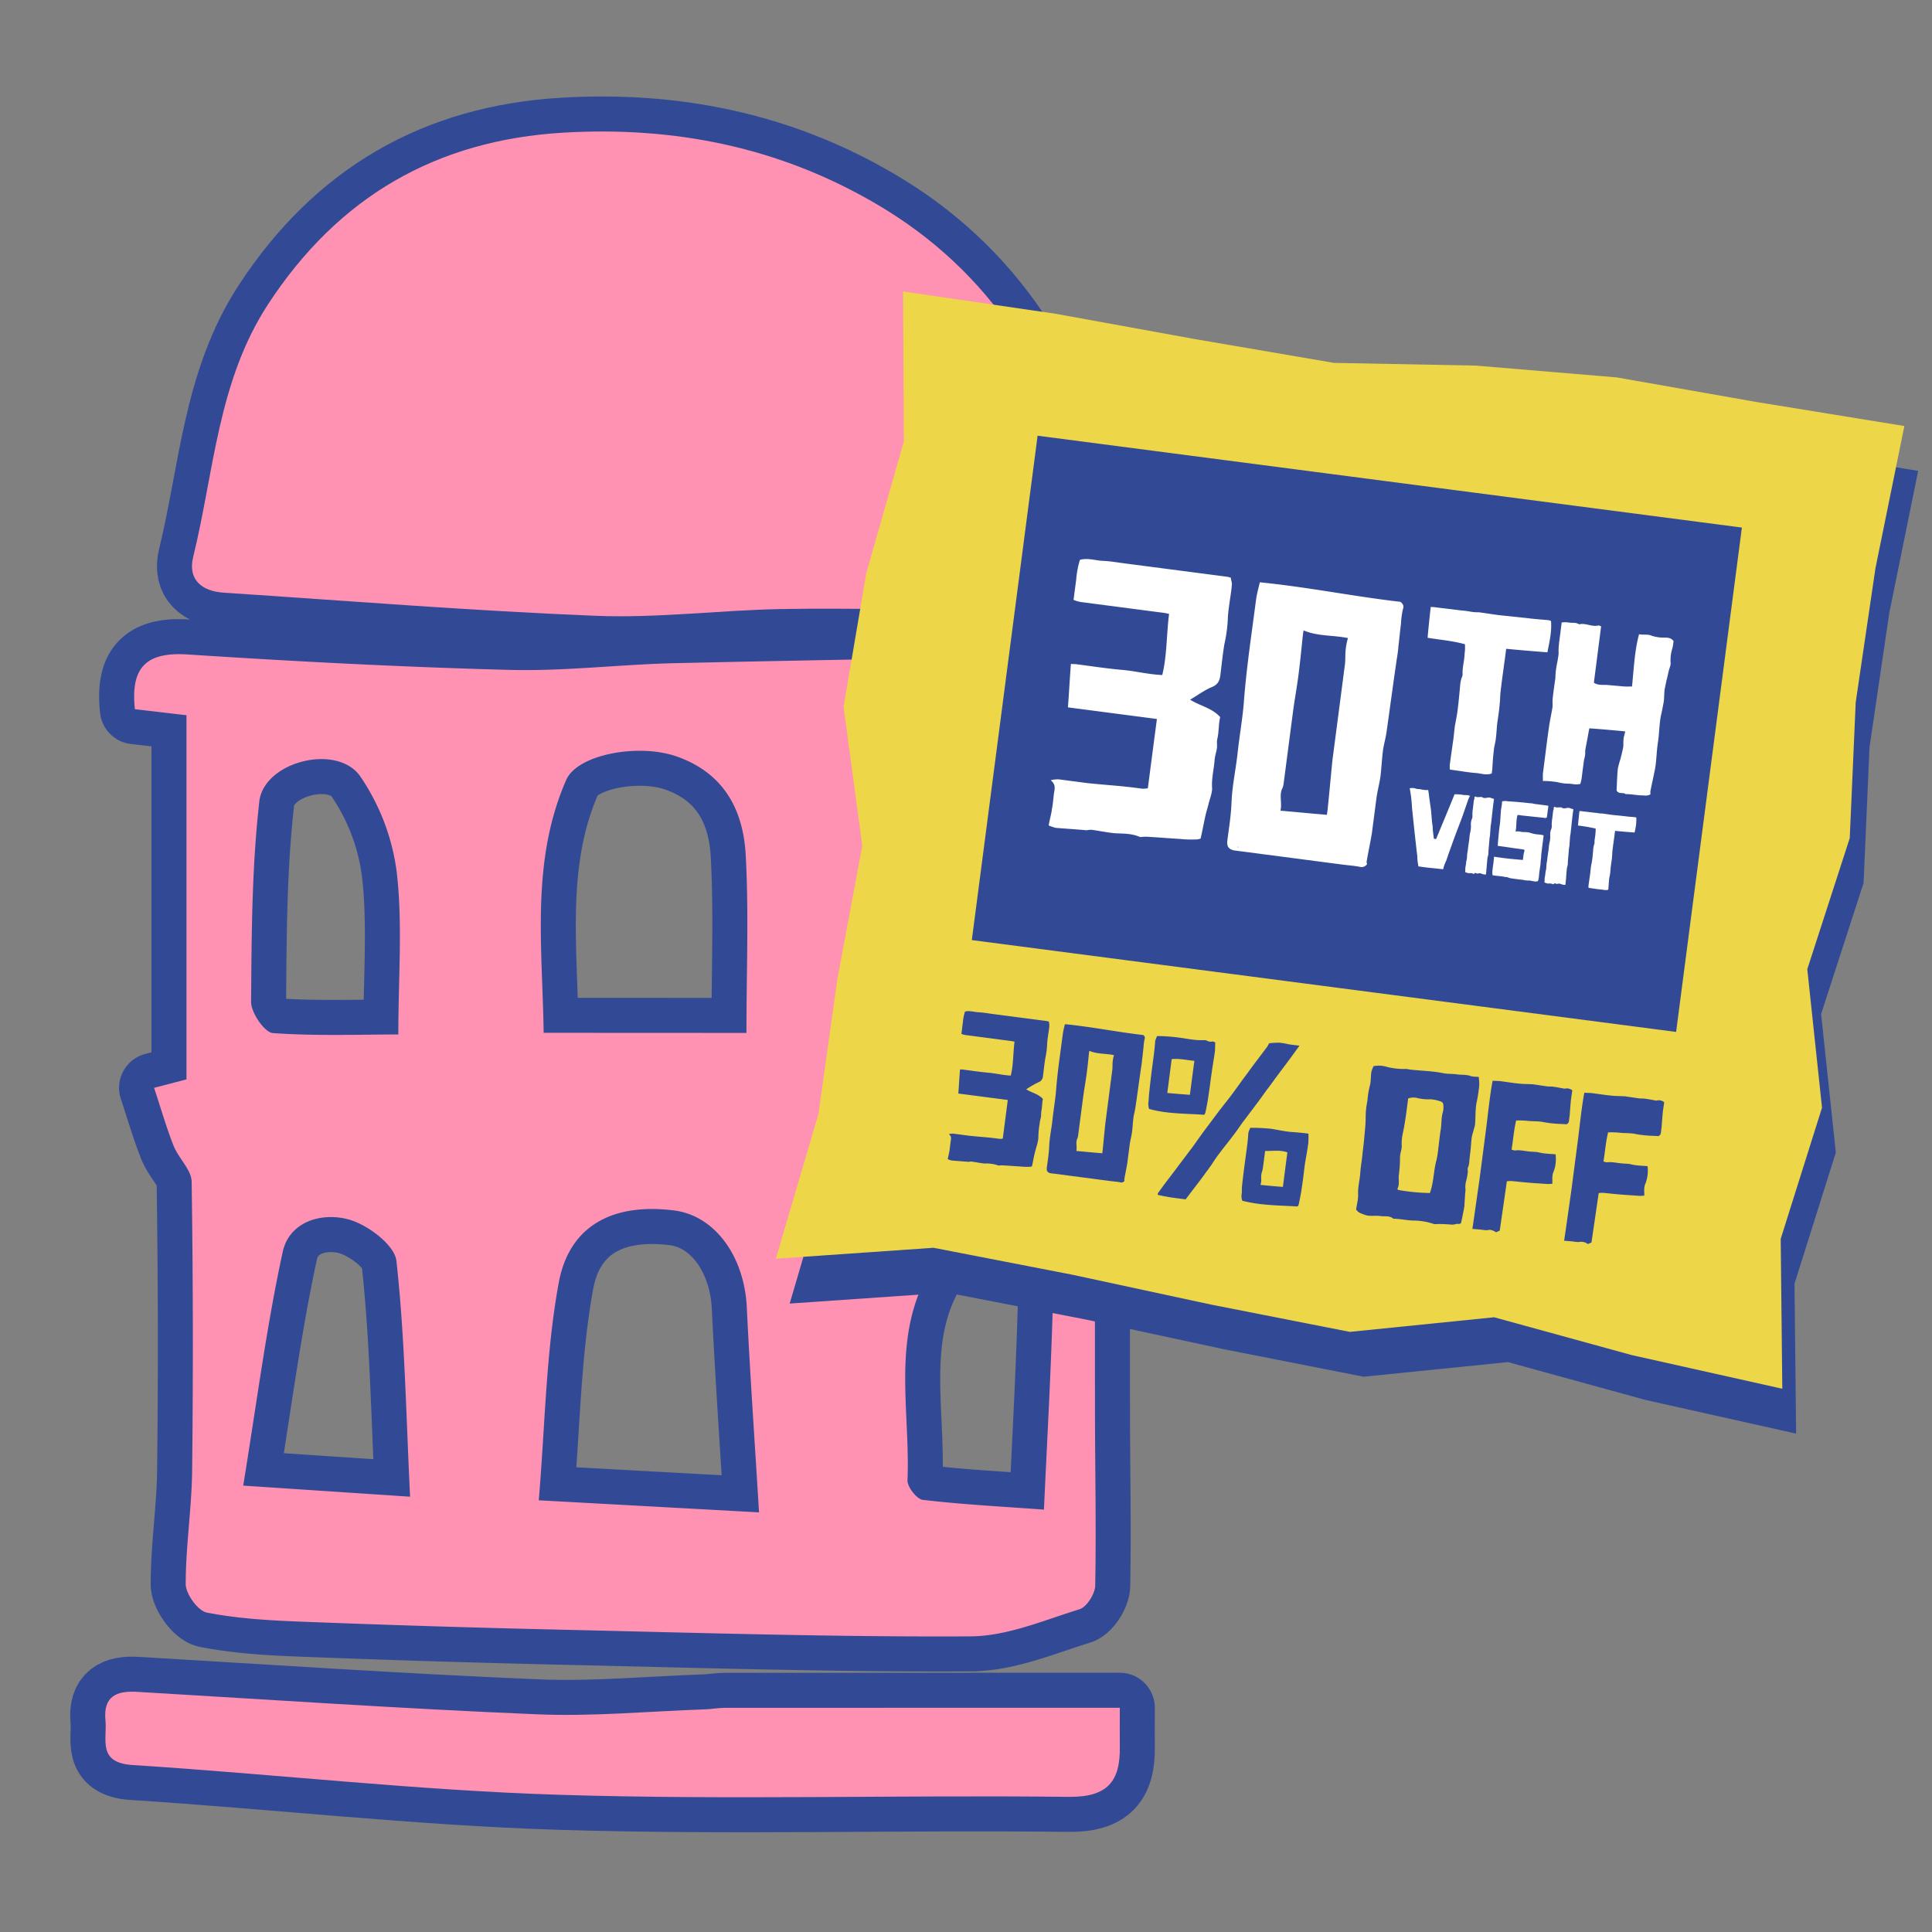<svg id="Layer_3" data-name="Layer 3" xmlns="http://www.w3.org/2000/svg" viewBox="0 0 800 800"><rect x="0" y="0" width="800" height="800" fill="#808080" stroke="none"/><defs><style>.cls-1,.cls-3{fill:#324a95;}.cls-1{stroke:#324a95;stroke-linecap:round;stroke-linejoin:round;stroke-width:29px;}.cls-2{fill:#ff92b3;}.cls-4{fill:#eed649;}.cls-5{fill:#fff;}</style></defs><path class="cls-1" d="M475.31,271.24c2.48,25.85-10.87,29.54-30.09,26.38,2.22,50.13,4.36,98.61,6.5,147.09l3.63-1.8c3.87,7.07,10,13.92,10.76,21.3.46,4.54-7.35,9.92-12.7,16.45,0,32.84-.05,69.17,0,105.5.05,23.47.53,46.94.09,70.4-.07,3.43-3.53,8.88-6.53,9.81-14.82,4.58-30,11.13-45.06,11.21-56.63.31-113.26-1.49-169.89-2.77q-53.82-1.23-107.63-3.33c-13-.49-26.05-1.28-38.72-3.74-3.7-.72-8.75-7.69-8.77-11.8,0-15.67,2.48-31.34,2.66-47q.68-59.79-.2-119.58c-.08-5-5.41-9.72-7.47-14.91-3-7.57-5.24-15.45-8.09-24l13.42-3.5V296.16l-21.36-2.5C54,276.48,60.44,269.87,77.67,271c44.41,2.89,88.87,5.23,133.35,6.39,22.73.6,45.52-2.26,68.3-2.78,59.36-1.35,118.72-2.28,178.08-3.35C463.21,271.15,469,271.24,475.31,271.24Zm-252.22,350,91.21,5c-1.86-30.56-3.76-57.68-5.06-84.83-1-21.2-13.2-38-30-40.17-25.16-3.22-43.5,6-47.9,30C226.05,560.16,225.73,589.93,223.09,621.28Zm86-193.53c0-25.81,1-49.74-.3-73.54-1-18.82-9-34.13-28.77-41-15.64-5.4-40.92-.87-45.58,9.8-14.78,33.84-9.79,69.18-9.33,104.7Zm116.09,4.76c1.7-10,4.12-17.43,4-24.79-.39-22.7-.07-45.63-3.41-68-1.87-12.45-9.43-23.76-27-22.5-16.1,1.15-26.32,8.19-28,23.49-2.82,25.27-4.11,50.75-4.73,76.17-.08,3.5,6.91,9.57,11.35,10.35C392.73,430,408.42,430.82,425.15,432.51ZM169.81,619.75c-1.73-35.21-2.21-66.58-5.66-97.63-.72-6.51-11.52-14.68-19.21-17-11.36-3.4-25.12.54-27.88,13.27-6.76,31.19-10.83,63-16.35,96.77Zm-4.87-191.4c0-23.94,1.82-45.78-.65-67.12a90.68,90.68,0,0,0-15.14-39.79c-9.55-13.73-39.9-6.14-41.78,10.46-3.11,27.44-3.19,55.28-3.4,83,0,4.47,5.59,12.63,9,12.88C130.91,429.05,149,428.35,164.94,428.35ZM432.27,625.1c1.33-28.73,2.83-55.63,3.62-82.55.16-5.75-.4-13.24-3.84-17-6.42-7-14.44-14-23.18-17.28-11.53-4.36-15.77,5.68-21.54,14.29-19.09,28.51-10.29,60-11.56,90.4-.11,2.73,3.86,7.81,6.36,8.1C398.56,623,415.1,623.84,432.27,625.1Z"/><path class="cls-1" d="M456.56,245.33c-16.69,2.33-32.5,5.87-48.42,6.45-28.32,1-56.72-.13-85.07.42-25.48.5-51,3.81-76.4,2.79-51.37-2.07-102.66-6.2-154-9.57-9.1-.6-15-5.38-12.67-14.83C88.68,195.27,90.11,158,111,126c29.1-44.54,69.68-68,122.43-71.08,45.93-2.67,89.24,6,129.33,29.48,47.93,28,74.19,71.32,87.59,123.61C453.28,219.38,454.28,231.23,456.56,245.33Z"/><path class="cls-1" d="M463.69,707.15c0,6.4-.06,11.2,0,16,.24,14.42-5,21.08-21.22,20.89-70.36-.82-140.79,1.33-211.1-.86-58.88-1.84-117.6-8.57-176.44-12.32-14.71-.94-10.5-10.56-11.26-18.52-.94-9.75,4.35-12.3,13-11.79,55.16,3.26,110.29,7,165.49,9.3,23.24,1,46.61-1.25,69.92-2.05,2.71-.1,5.42-.62,8.13-.62C354.14,707.14,408.11,707.15,463.69,707.15Z"/><path class="cls-2" d="M475.31,271.24c2.48,25.85-10.87,29.54-30.09,26.38,2.22,50.13,4.36,98.61,6.5,147.09l3.63-1.8c3.87,7.07,10,13.92,10.76,21.3.46,4.54-7.35,9.92-12.7,16.45,0,32.84-.05,69.17,0,105.5.05,23.47.53,46.94.09,70.4-.07,3.43-3.53,8.88-6.53,9.81-14.82,4.58-30,11.13-45.06,11.21-56.63.31-113.26-1.49-169.89-2.77q-53.82-1.23-107.63-3.33c-13-.49-26.05-1.28-38.72-3.74-3.7-.72-8.75-7.69-8.77-11.8,0-15.67,2.48-31.34,2.66-47q.68-59.79-.2-119.58c-.08-5-5.41-9.72-7.47-14.91-3-7.57-5.24-15.45-8.09-24l13.42-3.5V296.16l-21.36-2.5C54,276.48,60.44,269.87,77.67,271c44.41,2.89,88.87,5.23,133.35,6.39,22.73.6,45.52-2.26,68.3-2.78,59.36-1.35,118.72-2.28,178.08-3.35C463.21,271.15,469,271.24,475.31,271.24Zm-252.22,350,91.21,5c-1.86-30.56-3.76-57.68-5.06-84.83-1-21.2-13.2-38-30-40.17-25.16-3.22-43.5,6-47.9,30C226.05,560.16,225.73,589.93,223.09,621.28Zm86-193.53c0-25.81,1-49.74-.3-73.54-1-18.82-9-34.13-28.77-41-15.64-5.4-40.92-.87-45.58,9.8-14.78,33.84-9.79,69.18-9.33,104.7Zm116.09,4.76c1.7-10,4.12-17.43,4-24.79-.39-22.7-.07-45.63-3.41-68-1.87-12.45-9.43-23.76-27-22.5-16.1,1.15-26.32,8.19-28,23.49-2.82,25.27-4.11,50.75-4.73,76.17-.08,3.5,6.91,9.57,11.35,10.35C392.73,430,408.42,430.82,425.15,432.51ZM169.81,619.75c-1.73-35.21-2.21-66.58-5.66-97.63-.72-6.51-11.52-14.68-19.21-17-11.36-3.4-25.12.54-27.88,13.27-6.76,31.19-10.83,63-16.35,96.77Zm-4.87-191.4c0-23.94,1.82-45.78-.65-67.12a90.68,90.68,0,0,0-15.14-39.79c-9.55-13.73-39.9-6.14-41.78,10.46-3.11,27.44-3.19,55.28-3.4,83,0,4.47,5.59,12.63,9,12.88C130.91,429.05,149,428.35,164.94,428.35ZM432.27,625.1c1.33-28.73,2.83-55.63,3.62-82.55.16-5.75-.4-13.24-3.84-17-6.42-7-14.44-14-23.18-17.28-11.53-4.36-15.77,5.68-21.54,14.29-19.09,28.51-10.29,60-11.56,90.4-.11,2.73,3.86,7.81,6.36,8.1C398.56,623,415.1,623.84,432.27,625.1Z"/><path class="cls-2" d="M456.56,245.33c-16.69,2.33-32.5,5.87-48.42,6.45-28.32,1-56.72-.13-85.07.42-25.48.5-51,3.81-76.4,2.79-51.37-2.07-102.66-6.2-154-9.57-9.1-.6-15-5.38-12.67-14.83C88.68,195.27,90.11,158,111,126c29.1-44.54,69.68-68,122.43-71.08,45.93-2.67,89.24,6,129.33,29.48,47.93,28,74.19,71.32,87.59,123.61C453.28,219.38,454.28,231.23,456.56,245.33Z"/><path class="cls-2" d="M463.69,707.15c0,6.4-.06,11.2,0,16,.24,14.42-5,21.08-21.22,20.89-70.36-.82-140.79,1.33-211.1-.86-58.88-1.84-117.6-8.57-176.44-12.32-14.71-.94-10.5-10.56-11.26-18.52-.94-9.75,4.35-12.3,13-11.79,55.16,3.26,110.29,7,165.49,9.3,23.24,1,46.61-1.25,69.92-2.05,2.71-.1,5.42-.62,8.13-.62C354.14,707.14,408.11,707.15,463.69,707.15Z"/><polygon class="cls-3" points="326.99 539.78 392.27 535.26 449.78 546.42 507.14 558.76 564.64 570.07 624.4 564.02 681.34 579.68 743.73 593.63 743.07 531.55 760.18 477.23 754.08 419.9 771.66 365.63 774.13 309.4 782.3 253.9 794.27 194.98 732.84 185.01 675.21 174.86 616.87 169.97 558.05 168.84 500.35 158.96 442.74 148.49 379.65 139.28 379.97 201.4 364.42 255.92 355.04 311.26 362.76 368.81 352.44 424.02 344.64 479.75 326.99 539.78"/><polygon class="cls-4" points="321.27 521.2 386.55 516.68 444.06 527.84 501.42 540.19 558.93 551.5 618.68 545.45 675.62 561.1 738.01 575.05 737.35 512.98 754.46 458.66 748.36 401.32 765.94 347.05 768.41 290.83 776.58 235.32 788.56 176.41 727.13 166.43 669.5 156.28 611.15 151.39 552.33 150.26 494.63 140.38 437.02 129.91 373.94 120.7 374.26 182.83 358.7 237.35 349.32 292.68 357.05 350.24 346.73 405.45 338.92 461.18 321.27 521.2"/><path class="cls-3" d="M392.43,480c.3-1.56.62-2.67.77-3.8s.29-2.35.44-3.48.54-2-.74-3.11a6,6,0,0,1,1.8-.2l6.52.86c4.27.47,8.5.67,12.67,1.31a7.45,7.45,0,0,0,1.33-.1q1.08-8.22,2.08-16l-20.47-2.67c.24-3.23.39-6.49.69-10,.52.08,1,0,1.41.1,3.58.47,7.13,1,10.71,1.31,3,.3,5.8,1,8.89,1.16,1.14-4.54.94-9.26,1.56-14.05a16.42,16.42,0,0,0-2-.34l-18.3-2.4a8.43,8.43,0,0,1-1.7-.49l.61-4.72a19.77,19.77,0,0,1,.87-4.49c1.65-.5,3.36.07,5.11.22a50.7,50.7,0,0,1,5.33.62l23.43,3.06c.28,0,.42.15.87.2a13.53,13.53,0,0,1,.22,1.63c-.12,1.58-.42,3.13-.62,4.69-.15,1-.27,2.1-.32,3.13a33.6,33.6,0,0,1-.76,5.83c-.4,2.42-.62,4.79-.94,7.24a2.91,2.91,0,0,1-1.95,2.66,41.2,41.2,0,0,0-5,2.89c2.3,1.46,5.06,1.9,6.91,4-.39,1.73-.27,3.43-.66,5.06a17.25,17.25,0,0,0-.1,2c-.13,1-.52,2-.57,3a38,38,0,0,0-.57,6.3,18.38,18.38,0,0,1-.81,3.53c-.2.86-.5,1.7-.69,2.57-.42,1.8-.74,3.62-1.14,5.43a3.5,3.5,0,0,1-1.18.2,25.47,25.47,0,0,1-3.61-.13c-2.3-.12-4.57-.32-6.84-.44a8.34,8.34,0,0,0-1.58,0c-.27,0-.54.1-.79,0a14.39,14.39,0,0,0-5.48-.79c-1.85-.15-3.73-.57-5.56-.81a4.62,4.62,0,0,0-1.16.12c-2.37-.22-4.74-.34-7.11-.57a8.79,8.79,0,0,1-1.6-.56Z"/><path class="cls-3" d="M441,424.09c11,1.08,21.63,3.26,32.37,4.49a1.39,1.39,0,0,1,.57,1.76,17.53,17.53,0,0,0-.42,3.23c-.22,1.75-.37,3.58-.62,5.33-.07,1.34-.32,2.52-.49,3.76-.77,5.31-1.46,10.61-2.25,15.82-.2,1.49-.64,2.94-.84,4.42-.25,1.93-.32,3.86-.57,5.78-.22,1.75-.71,3.46-.94,5.11l-1.06,8.1c-.37,2.17-.84,4.32-1.21,6.5a2.3,2.3,0,0,0,.1.54,1.47,1.47,0,0,1-1.6.67c-1.39-.28-2.69-.35-4-.52L436.53,486l-1.58-.2c-1.19-.32-1.58-.82-1.51-2.15.4-3,.87-5.9,1-8.82.15-3.87,1-7.65,1.41-11.5s1.09-7.66,1.43-11.61c.59-7.9,1.78-15.7,2.82-23.63a34.65,34.65,0,0,1,.86-3.95ZM436.06,485l-.07-.1s-.1,0-.1.07,0,.1.07.1Zm20.37-7.43.15-1.21c.39-3.76.72-7.53,1.14-11.36l2.86-22c.15-1.14,0-2.3.17-3.44a14.06,14.06,0,0,1,.52-2.66c-3.46-.72-6.94-.37-10.22-1.78l-.2,1.58c-.29,2.89-.59,5.85-1,8.74s-.94,5.8-1.33,8.77l-2.08,15.85a5.28,5.28,0,0,1-.25,1.21c-.93,1.65-.09,3.43-.51,5.33,3.67.3,7.08.67,10.69.94Z"/><path class="cls-3" d="M498.7,461.62c-7.72-.57-15.35-.32-22.89-2.44a6.54,6.54,0,0,1-.24-3c.12-1,.1-2.12.24-3.16.35-3.41.72-6.81,1.17-10.22.49-3.83,1.11-7.73,1.35-11.7a10.31,10.31,0,0,1,.82-2.1,77.85,77.85,0,0,1,9,.64c3.4.44,6.74,1.23,10.22,1.06a3.64,3.64,0,0,1,1.31.17,3,3,0,0,0,2.24.4c.37-.12.77.2,1.29.34-.08,1.24,0,2.5-.15,3.81-.37,2.86-.94,5.73-1.31,8.69-.49,3.13-.84,6.34-1.33,9.48-.3,2.35-.79,4.67-1.26,7a2.94,2.94,0,0,1-.5,1Zm-7.82,35-5.93-.77c-1.83-.32-3.63-.64-5.53-1.08-.17-.75.52-1.26.86-1.83,1.31-1.78,2.6-3.56,4-5.34l9.11-12.09c1.83-2.42,3.48-4.94,5.31-7.36l6.1-8.15c1.8-2.35,3.7-4.64,5.43-7,2.05-2.74,4-5.58,6.05-8.25,2.72-3.8,5.58-7.5,8.37-11.21.32-.49.59-1.06.91-1.55a32.23,32.23,0,0,1,4.37-.22,27.74,27.74,0,0,1,3.73.66l2.87.37,1.55.2c-1.95,2.67-3.68,5.11-5.5,7.51-2.37,3.16-4.72,6.29-7,9.45-1.48,1.86-2.82,3.88-4.2,5.73-2.37,3.14-4.72,6.3-7.06,9.36-1.31,1.88-2.52,3.66-3.9,5.43-1.83,2.42-3.73,4.74-5.53,7.16-1.07,1.36-2.05,2.84-3,4.3s-2.17,3-3.26,4.54c-1.95,2.67-3.95,5.24-6,7.91-.54.81-1.18,1.53-1.7,2.27Zm1.82-43.26,1.86-14.1c-3.07-.22-6.08-1.06-9.39-.69l-1.82,14c3.06.3,6.12.52,9.38.77ZM517.77,467a82.12,82.12,0,0,1,8.71.42c2.35.39,4.67.89,7,1.18,1.48.2,3,.2,4.47.4,1.23.07,2.54.24,3.85.42a36.14,36.14,0,0,1-.07,4c-.4,3-.94,5.8-1.41,8.67-.42,3.21-.74,6.37-1.26,9.58-.3,2.35-.77,4.59-1.26,6.91a2.81,2.81,0,0,1-.49,1c-7.66-.47-15.26-.4-22.89-2.38a5.46,5.46,0,0,1-.25-3c.12-1,0-2,.12-3,.37-3.58.84-7.16,1.31-10.71.5-3.76,1.09-7.56,1.31-11.34a12.66,12.66,0,0,1,.82-2.19Zm13.45,24.44,1.85-14.27c-3-1.09-6-.52-9.21-.59l-.69,5.31a27.39,27.39,0,0,1-.49,3,7.17,7.17,0,0,0-.42,3.31,7.62,7.62,0,0,1-.32,2.45C525,490.93,528.06,491.25,531.22,491.47Z"/><path class="cls-3" d="M606.26,500.11c-.37,2.08-.81,4.15-1.26,6.3-.52.64-1.36.27-2.1.42a5.35,5.35,0,0,1-2.32.22,55.94,55.94,0,0,0-5.65-.2,2.5,2.5,0,0,1-1.41-.09,26.89,26.89,0,0,0-8.42-1.36c-2.64-.08-5.23-.69-7.78-.74a.68.68,0,0,1-.66-.27c-1.63-1.12-3.56-.55-5.39-.89-1.21-.15-2.49,0-3.7-.05a7.92,7.92,0,0,1-2.42-.4c-1.26-.52-2.72-.79-3.61-2.24.28-2.1.92-4.23.82-6.28-.12-3,.69-5.85.89-8.74s.76-5.82,1-8.71c.5-3.76.82-7.51,1.12-11.19.17-1.92.07-3.9.22-5.83a41,41,0,0,1,.64-4.34,35.61,35.61,0,0,1,1-6.17c.52-2,.34-3.95.66-5.86.2-.76.55-1.43.82-2.19a11.1,11.1,0,0,1,5.63.29,28.6,28.6,0,0,0,7.78.84c.79,0,1.63.3,2.44.32,4.45.5,8.79.52,13.19,1.46,1.73.32,3.53.2,5.26.42,2,.35,4.07,0,6.1.79a13.24,13.24,0,0,0,3.16.25,19,19,0,0,1,.27,3.31,59.25,59.25,0,0,1-1.19,7.72c-.44,2.7-.34,5.36-.52,8.08a10.32,10.32,0,0,1-.19,1.48,11.92,11.92,0,0,0-.52,1.88,16.86,16.86,0,0,0-.72,2.74c-.17,1.4-.27,2.79-.37,4.19-.22,1.76-.39,3.58-.62,5.34a7.4,7.4,0,0,1-.42,2.52c-.47.81-.12,1.58-.22,2.37a24.39,24.39,0,0,1-.59,3.21,10.08,10.08,0,0,0-.35,4c0,.71-.17,1.38-.17,2l-.27,4.13a3.58,3.58,0,0,1-.17,1.3Zm-10.64-25c.32-2.45.54-4.89.94-7.24s.17-4.76.84-7.16a7.92,7.92,0,0,0,.24-3.26,1.46,1.46,0,0,0-.81-1.26,16.35,16.35,0,0,0-4.4-1,19.79,19.79,0,0,1-5.16-.42,6.76,6.76,0,0,0-4.17.07l-.37,2.8c-.52,4-1.06,8.09-1.93,12a18.64,18.64,0,0,0-.37,4.92c0,1.68-.76,3.08-.71,4.79a53.31,53.31,0,0,1-.52,7.38c-.15,1.75.39,3.68-.52,5.43-.1.08.12.37.2.55A80.58,80.58,0,0,0,592.09,494c1.65-4.57,1.48-9.28,2.76-13.8a38.06,38.06,0,0,0,.77-5.14Z"/><path class="cls-3" d="M618,447.52l3,.12c2.69.35,5.48.82,8.17,1.07,1.58.19,3.16.14,4.67.24a5.54,5.54,0,0,0,.71,0c2,.27,4,.62,6.08.89.86.13,1.85,0,2.71.17,1.31.18,2.69.45,4,.7a1.74,1.74,0,0,0,1,0,3.49,3.49,0,0,1,2.71.79c-.25,1.82-.54,3.55-.69,5.31s-.25,3.23-.37,4.91l-.3,2.27c-.14,1-.19.94-1,1.56-1.76-.15-3.26-.15-4.74-.28a41.18,41.18,0,0,1-4.87-.64c-2.32-.47-4.57-.24-6.84-.54a41.69,41.69,0,0,0-4.42-.12c-1,4-1.21,8-1.92,12.05a5.06,5.06,0,0,0,1.45.37c1.9-.3,3.78.22,5.71.39,1.21.15,2.47.15,3.68.3a24,24,0,0,0,2.41.49c1.56.2,3.24.25,5,.4a16.56,16.56,0,0,1-.19,5,14.65,14.65,0,0,1-.92,2.81,9.51,9.51,0,0,0-.22,3.07,11.65,11.65,0,0,0,0,1.33c-.62,0-1.33.1-2,.1-3.23-.25-6.49-.4-9.65-.72-1.76-.15-3.58-.37-5.34-.52a11.07,11.07,0,0,0-1.87.1l-2.94,20.42c-.4.22-.94.42-1.51.69-1.16-.69-2.32-1.28-3.7-.84a11,11,0,0,1-1.76-.14c-1.38-.18-2.79-.28-4.37-.4,1-6.69,1.93-13.48,2.92-20.25l2.71-20.81c.89-6.79,1.51-13.63,2.74-20.27Z"/><path class="cls-3" d="M656,452.48l3,.13c2.69.34,5.48.81,8.2,1.06,1.56.2,3.16.15,4.67.25.27,0,.54,0,.71,0,2,.27,4,.61,6.08.88.86.13,1.85,0,2.71.18,1.31.17,2.69.44,4,.69a1.66,1.66,0,0,0,1-.05,3.63,3.63,0,0,1,2.74.79c-.25,1.83-.55,3.56-.69,5.31s-.25,3.23-.38,4.91l-.29,2.27c-.12,1-.22.94-1,1.56-1.75-.15-3.26-.15-4.74-.27a43.51,43.51,0,0,1-4.86-.64c-2.32-.47-4.57-.25-6.84-.55a41.85,41.85,0,0,0-4.42-.12c-1,4-1.24,8-1.93,12.05a5,5,0,0,0,1.46.37c1.9-.27,3.78.22,5.7.39,1.21.15,2.47.15,3.68.3a24.16,24.16,0,0,0,2.42.49c1.56.2,3.23.25,5,.4a14.92,14.92,0,0,1-1.13,7.83,9.44,9.44,0,0,0-.23,3.06c0,.34,0,.79,0,1.33-.61,0-1.33.1-2,.08-3.24-.25-6.5-.4-9.66-.72-1.75-.15-3.58-.37-5.33-.52a9.42,9.42,0,0,0-1.88.1L659,514.46c-.37.22-.94.42-1.5.69a4.38,4.38,0,0,0-3.71-.84,11.08,11.08,0,0,1-1.75-.15c-1.38-.17-2.79-.27-4.37-.39,1-6.69,1.93-13.48,2.91-20.25l2.72-20.81c.89-6.79,1.5-13.63,2.74-20.28Z"/><rect class="cls-3" x="456.54" y="156.81" width="210.62" height="294.1" transform="translate(187.88 821.7) rotate(-82.57)"/><path class="cls-5" d="M434.23,341.79c.52-2.81,1.12-4.79,1.36-6.84.42-2,.55-4.22.82-6.27.24-1.88,1-3.7-1.34-5.6a12.76,12.76,0,0,1,3.24-.38l11.75,1.54c7.71.84,15.31,1.21,22.82,2.34a11.74,11.74,0,0,0,2.42-.17q1.92-14.82,3.75-28.69l-36.84-4.82c.44-5.85.74-11.7,1.23-18,.94.12,1.76.07,2.52.17,6.45.84,12.84,1.83,19.31,2.37,5.36.54,10.45,1.85,16,2.07,2-8.19,1.71-16.66,2.82-25.3a24.49,24.49,0,0,0-3.58-.62l-32.92-4.3a13.91,13.91,0,0,1-3.06-.89l1.11-8.47a37.1,37.1,0,0,1,1.53-8.1c3-.88,6,.15,9.19.4,3.18.1,6.29.67,9.58,1.09l42.17,5.5c.47,0,.77.27,1.56.37,0,1,.54,2,.42,2.92-.23,2.84-.74,5.65-1.11,8.47-.25,1.87-.5,3.75-.57,5.65A59.45,59.45,0,0,1,507,266.7c-.74,4.37-1.13,8.62-1.7,13-.3,2.34-1.13,3.82-3.5,4.81-3,1.21-5.86,3.38-9,5.21,4.13,2.62,9.11,3.43,12.45,7.21-.72,3.09-.5,6.15-1.19,9.09-.32,1.23,0,2.39-.15,3.65-.22,1.73-.94,3.56-1,5.46-.35,3.78-1.29,7.48-1,11.36,0,2.07-1,4.32-1.45,6.34-.37,1.53-.89,3.06-1.24,4.62-.74,3.26-1.33,6.52-2.07,9.78a6.09,6.09,0,0,1-2.13.37,45.46,45.46,0,0,1-6.51-.22c-4.13-.23-8.23-.6-12.32-.82a16.16,16.16,0,0,0-2.87-.05c-.47,0-1,.2-1.43,0-3.16-1.36-6.52-1.33-9.85-1.45-3.31-.28-6.72-1-10-1.46a9.51,9.51,0,0,0-2.1.2c-4.24-.4-8.52-.65-12.79-1a18.83,18.83,0,0,1-2.89-1Z"/><path class="cls-5" d="M521.64,241.12c19.83,1.95,38.94,5.88,58.25,8.08,1.16.94,1.53,1.8,1,3.16a34.51,34.51,0,0,0-.76,5.8c-.42,3.14-.69,6.45-1.09,9.58-.15,2.37-.59,4.54-.89,6.74-1.41,9.53-2.64,19.11-4,28.5-.35,2.66-1.16,5.26-1.51,7.92-.44,3.46-.59,6.94-1,10.4-.42,3.13-1.28,6.19-1.68,9.18l-1.9,14.6c-.66,3.9-1.5,7.77-2.17,11.67a2,2,0,0,0,.2,1,2.63,2.63,0,0,1-2.87,1.21c-2.49-.49-4.86-.64-7.21-.94l-42.32-5.53-2.81-.37c-2.15-.59-2.84-1.48-2.69-3.85.69-5.33,1.55-10.64,1.75-15.88.27-7,1.8-13.8,2.54-20.71s2-13.78,2.57-20.87c1.06-14.22,3.21-28.27,5.06-42.54.3-2.2.89-4.35,1.56-7.14Zm-8.86,109.63-.13-.17a.18.18,0,0,0-.17.15.17.17,0,0,0,.15.17l.17-.12Zm36.67-13.38.29-2.2c.72-6.76,1.29-13.53,2-20.47l5.16-39.5c.27-2.05.07-4.13.32-6.17a25.51,25.51,0,0,1,.94-4.82c-6.23-1.28-12.52-.67-18.4-3.19l-.37,2.82c-.52,5.19-1.06,10.54-1.73,15.73S536,290,535.32,295.37l-3.73,28.54a9.14,9.14,0,0,1-.44,2.18c-1.66,3-.17,6.2-.94,9.6,6.62.55,12.77,1.19,19.23,1.71Z"/><path class="cls-5" d="M587.32,358.73c-.12-.74-.22-1.38-.32-2.07a18.61,18.61,0,0,1-.12-2.1c-.42-3.41-.79-6.82-1.16-10.2-.35-3.19-.67-6.35-1-9.56-.12-1.45-.19-2.91-.37-4.39-.14-1.29-.37-2.64-.61-4a4.74,4.74,0,0,1,2.86.25c.1,0,.22.07.32.05,1.51,0,2.92.64,4.47.39.1.65.2,1.26.27,1.86a4.15,4.15,0,0,1,.08.79c.24,1.6.44,3.23.69,4.79.34,2.29.34,4.66.71,7,.13.84.13,1.76.2,2.57l.4,3.24a5.57,5.57,0,0,1,.93.07c2.55-6.2,5.12-12.32,7.63-18.52a21.15,21.15,0,0,1,3.29.2c1.06.27,2.15-.07,3.11.49a7.56,7.56,0,0,0-.62,1.19c-.91,2.54-1.75,5.11-2.66,7.63-.79,2.17-1.66,4.32-2.45,6.47-1.11,2.89-2.12,5.85-3.18,8.74-.35,1-.62,1.88-.94,2.76a18.47,18.47,0,0,0-1,2.5l-.27,1.06c-1.6-.17-3.26-.37-4.91-.52s-3.53-.42-5.41-.67Z"/><path class="cls-5" d="M618.63,330.83c-.17,1.23-.32,2.44-.47,3.6l-.71,6.42c-.05.4-.15.79-.2,1.21-.08,1.21-.2,2.47-.25,3.68-.07.5-.17,1-.22,1.46-.12,1.65-.3,3.31-.42,5-.07.5,0,1-.07,1.53a10.36,10.36,0,0,1-.3,1.19,5.77,5.77,0,0,0-.1.71c-.12,1.26-.25,2.5-.32,3.76-.1.84-.17,1.7-.25,2.69-.94.2-1.75-.37-2.64-.52-.47.07-.94.3-1.46,0s-.61.15-.91.32a3.79,3.79,0,0,0-2-.32c-.15.07-.39,0-.57-.07-.34-.13-.69-.23-1.08-.37.17-.7,0-1.46.19-2.25a20.37,20.37,0,0,0,.3-2.27,6.92,6.92,0,0,0,.32-2.08,15.78,15.78,0,0,1,.32-2.44c.15-1.8.52-3.56.69-5.38a12.58,12.58,0,0,1,.32-2.13,10.17,10.17,0,0,0,.25-3.31,6.08,6.08,0,0,1,.5-2.34,3.42,3.42,0,0,0,.14-1.48,14.61,14.61,0,0,1,.2-2.57c.12-1,.22-2,.35-3,0-.44.24-.86.29-1.28a.85.85,0,0,0-.07-.52c.39-.22.74-.4.94,0,.71,0,1.4-.05,2.1-.05a.27.27,0,0,1,.24.08c.82.62,1.73.22,2.62.15a2.62,2.62,0,0,1,.94.12,6.28,6.28,0,0,0,1.33.44Z"/><path class="cls-5" d="M620.21,350.33a5.59,5.59,0,0,0,0-.71c.17-2.1.37-4.25.59-6.35.08-.94.3-1.85.35-2.76.17-1.56.2-3.19.35-4.77.07-.86.27-1.73.39-2.62a10.13,10.13,0,0,0,.07-1.25,4.45,4.45,0,0,1,2.28-.08c2,.12,3.9.27,5.82.45.72.05,1.39.14,2.1.22s1.48.15,2.2.2c.49.07.91.22,1.38.27l4.42.56c.32.05.57.13,1,.18l-.62,4.71c-.47.52-.94.28-1.39.23-3-.3-6-.62-9-.94-.45-.05-.84-.15-1.24-.2a4.77,4.77,0,0,0-.54,0c-.62,2.27-.37,4.52-.79,6.86a6.17,6.17,0,0,1,2.59.18c.72.05,1.46,0,2.18.1a5.37,5.37,0,0,1,1.5.32,14,14,0,0,0,3.58.64,9.81,9.81,0,0,1,1.73.32,5.31,5.31,0,0,1-.05.72c-.32,2.44-.64,4.89-.91,7.35-.08.57,0,1.19-.13,1.76-.14.84-.12,1.7-.24,2.59-.23,1.43-.42,2.84-.57,4.27a8.11,8.11,0,0,1-.42,2.25,3.92,3.92,0,0,1-.94.2c-.81-.1-1.6-.25-2.44-.42a8.4,8.4,0,0,0-.87,0,7.7,7.7,0,0,1-1.68-.23c-1.43-.19-2.86-.32-4.27-.56a8.33,8.33,0,0,1-2.54-.6c-.17-.12-.5,0-.72-.05a15.7,15.7,0,0,0-1.55-.29c-.79-.1-1.66-.17-2.5-.27l-1.28-.18a7.4,7.4,0,0,1,0-2.44c.07-.84.22-1.7.34-2.59s.18-1.66.25-2.65c2,.28,4,.57,6,.79s3.93.37,5.95.55l.22-1.66a7.55,7.55,0,0,1,.3-1.63,1.06,1.06,0,0,0,0-1l-10.76-1.53Z"/><path class="cls-5" d="M651.5,335.12c-.18,1.24-.33,2.45-.47,3.61l-.69,6.42c-.05.39-.15.79-.2,1.21-.08,1.21-.2,2.47-.25,3.68-.07.49-.17,1-.22,1.46-.13,1.65-.3,3.3-.42,5-.08.49,0,1-.08,1.53a8.46,8.46,0,0,1-.29,1.18,6.22,6.22,0,0,0-.1.72c-.12,1.26-.25,2.52-.3,3.75-.1.84-.17,1.71-.27,2.69-.94.2-1.75-.37-2.64-.51-.47.07-.94.29-1.46,0s-.61.14-.91.32a3.74,3.74,0,0,0-2.05-.32c-.15.07-.4-.05-.57-.08-.34-.12-.69-.22-1.08-.37.17-.69,0-1.46.19-2.25a20.37,20.37,0,0,0,.3-2.27,6.86,6.86,0,0,0,.32-2.07,15.75,15.75,0,0,1,.32-2.45c.15-1.8.52-3.55.69-5.38a12.62,12.62,0,0,1,.32-2.12,10.48,10.48,0,0,0,.25-3.31,5.73,5.73,0,0,1,.49-2.35,3.25,3.25,0,0,0,.15-1.48,14.69,14.69,0,0,1,.2-2.57c.12-1,.22-2,.35-3,0-.45.24-.87.29-1.29a.85.85,0,0,0-.07-.52c.39-.22.74-.39.94,0,.71,0,1.4-.05,2.1-.05a.3.3,0,0,1,.24.07c.82.62,1.73.23,2.62.15a2.43,2.43,0,0,1,.94.13,7.67,7.67,0,0,0,1.33.44Z"/><path class="cls-5" d="M676.83,344.73c-2.69-.22-5.38-.42-8.07-.69l-.13,1c-.29,2.37-.67,4.76-.94,7.16-.1.84-.1,1.7-.19,2.59,0,.71-.15,1.43-.25,2.2s-.25,1.6-.32,2.44-.13,1.61-.22,2.37-.33,1.36-.37,2.08c-.15,1.2-.23,2.41-.3,3.67l-.1.84c-1,.4-2.05,0-3-.07-1.58-.12-3.11-.4-4.67-.62a1.34,1.34,0,0,1-.52-.12,6.58,6.58,0,0,0,0-.77c.22-1.7.5-3.43.72-5.11.1-.84.17-1.75.29-2.64s.4-2,.52-3c.18-1.24.28-2.47.4-3.71a10.11,10.11,0,0,1,.47-2.84,1.52,1.52,0,0,0,.1-.81c0-1.26.37-2.44.39-3.7a10,10,0,0,0,.08-1.91,67.23,67.23,0,0,0-7.31-1.25c.17-2,.39-4,.61-6,.28,0,.55,0,.82.05,1.7.22,3.43.39,5.13.62a18.09,18.09,0,0,1,2,.24,7.67,7.67,0,0,0,1.53.1c1.33.18,2.66.4,4,.57l5.63.59c1.28.18,2.59.25,3.92.37a2,2,0,0,1,.52.15,21.57,21.57,0,0,1-.72,6.13Z"/><path class="cls-5" d="M640.73,270.11c-5.68-.44-11.38-.91-17.06-1.46l-.27,2.18c-.65,5-1.41,10.07-2,15.16-.25,1.8-.17,3.63-.42,5.5-.1,1.54-.29,3-.52,4.65s-.54,3.38-.66,5.18-.25,3.41-.47,5-.67,2.89-.77,4.4c-.32,2.54-.47,5.11-.64,7.78l-.22,1.77c-2.22.87-4.32,0-6.4-.17-3.33-.24-6.59-.86-9.9-1.28a5.39,5.39,0,0,1-1.11-.25c.07-.57,0-1.16,0-1.63.47-3.58,1-7.23,1.51-10.81.24-1.78.39-3.68.64-5.58.37-2.05.84-4.2,1.11-6.37.34-2.65.59-5.19.84-7.86.25-2,.15-4,1-6a3.35,3.35,0,0,0,.22-1.7c0-2.69.77-5.16.84-7.85a19.09,19.09,0,0,0,.15-4c-5.08-1.43-10.29-1.83-15.46-2.69.35-4.18.82-8.42,1.29-12.77.57.08,1.13.05,1.7.12,3.58.47,7.26.87,10.84,1.34a33.89,33.89,0,0,1,4.15.54,17.43,17.43,0,0,0,3.23.22c2.82.37,5.63.84,8.57,1.21L632.8,256c2.74.35,5.49.52,8.33.79a4.75,4.75,0,0,1,1.11.35c.37,4.44-.65,8.64-1.49,12.94Z"/><path class="cls-5" d="M646.56,257.77a10.47,10.47,0,0,1,3,0c1.51.29,3-.18,4.32.76,2.67-.71,5.21,1.16,8,.47.19-.07.64.17,1.11.35l-3,23.35c1.85,1.21,3.83.79,5.63.94l7,.62c1,.05,2,0,3.16,0,.77-7.28,1-14.51,2.92-21.65,1.68.42,3.38-.12,5.08.57a14.49,14.49,0,0,0,4.1.81c1.71.13,3.68-.37,5.09,1.43a16.17,16.17,0,0,1-.52,3.19,15.76,15.76,0,0,0-.67,5.95c0,1.16-.59,2.32-.84,3.43s-.51,2.42-.86,3.63l-.79,3.83c-.12,1-.17,2-.2,2.94a19.3,19.3,0,0,1-.19,2.27c-.33,1.78-.65,3.56-1.09,5.41-.79,3.82-.72,7.75-1.33,11.6s-.52,7.68-1.31,11.43c-.57,2.79-1.21,5.68-1.78,8.57a4.84,4.84,0,0,0,.05,1.16c-1,.84-2.37.55-3.41.52-2.29,0-4.62-.59-6.91-.52-1-.91-2.82.2-3.73-1.53.17-2.84.2-5.9.52-9a34.52,34.52,0,0,1,1.11-4.07c.05-.37.2-.74.25-1.11.34-1.19.61-2.49.86-3.7l.07-.57c0-1,0-2,.1-3s.45-1.85.67-3c-5-.47-9.85-.92-14.86-1.26-.08.57-.23,1-.3,1.5-.42,2.52-.94,5-1.36,7.39-.1.74,0,1.63-.12,2.37s-.42,1.68-.52,2.52l-.94,7.25a16.54,16.54,0,0,1-.54,2.05,1.32,1.32,0,0,1-.5,0c-1.38.39-2.84-.17-4.29-.17a17.84,17.84,0,0,1-4.52-.6,34.9,34.9,0,0,0-6.15-.51c.05-1.14-.1-2.23.05-3.34.82-6.22,1.53-12.44,2.42-18.54.37-2.82,1-5.61,1.48-8.42.17-1.31-.05-2.59.12-3.9.28-2.84.75-5.66,1.12-8.57,0-1.14.12-2.37.27-3.51s.42-2.44.66-3.65c.13-1,.37-2,.4-3-.15-3.29.57-6.55.89-9.76l.37-2.91Z"/></svg>